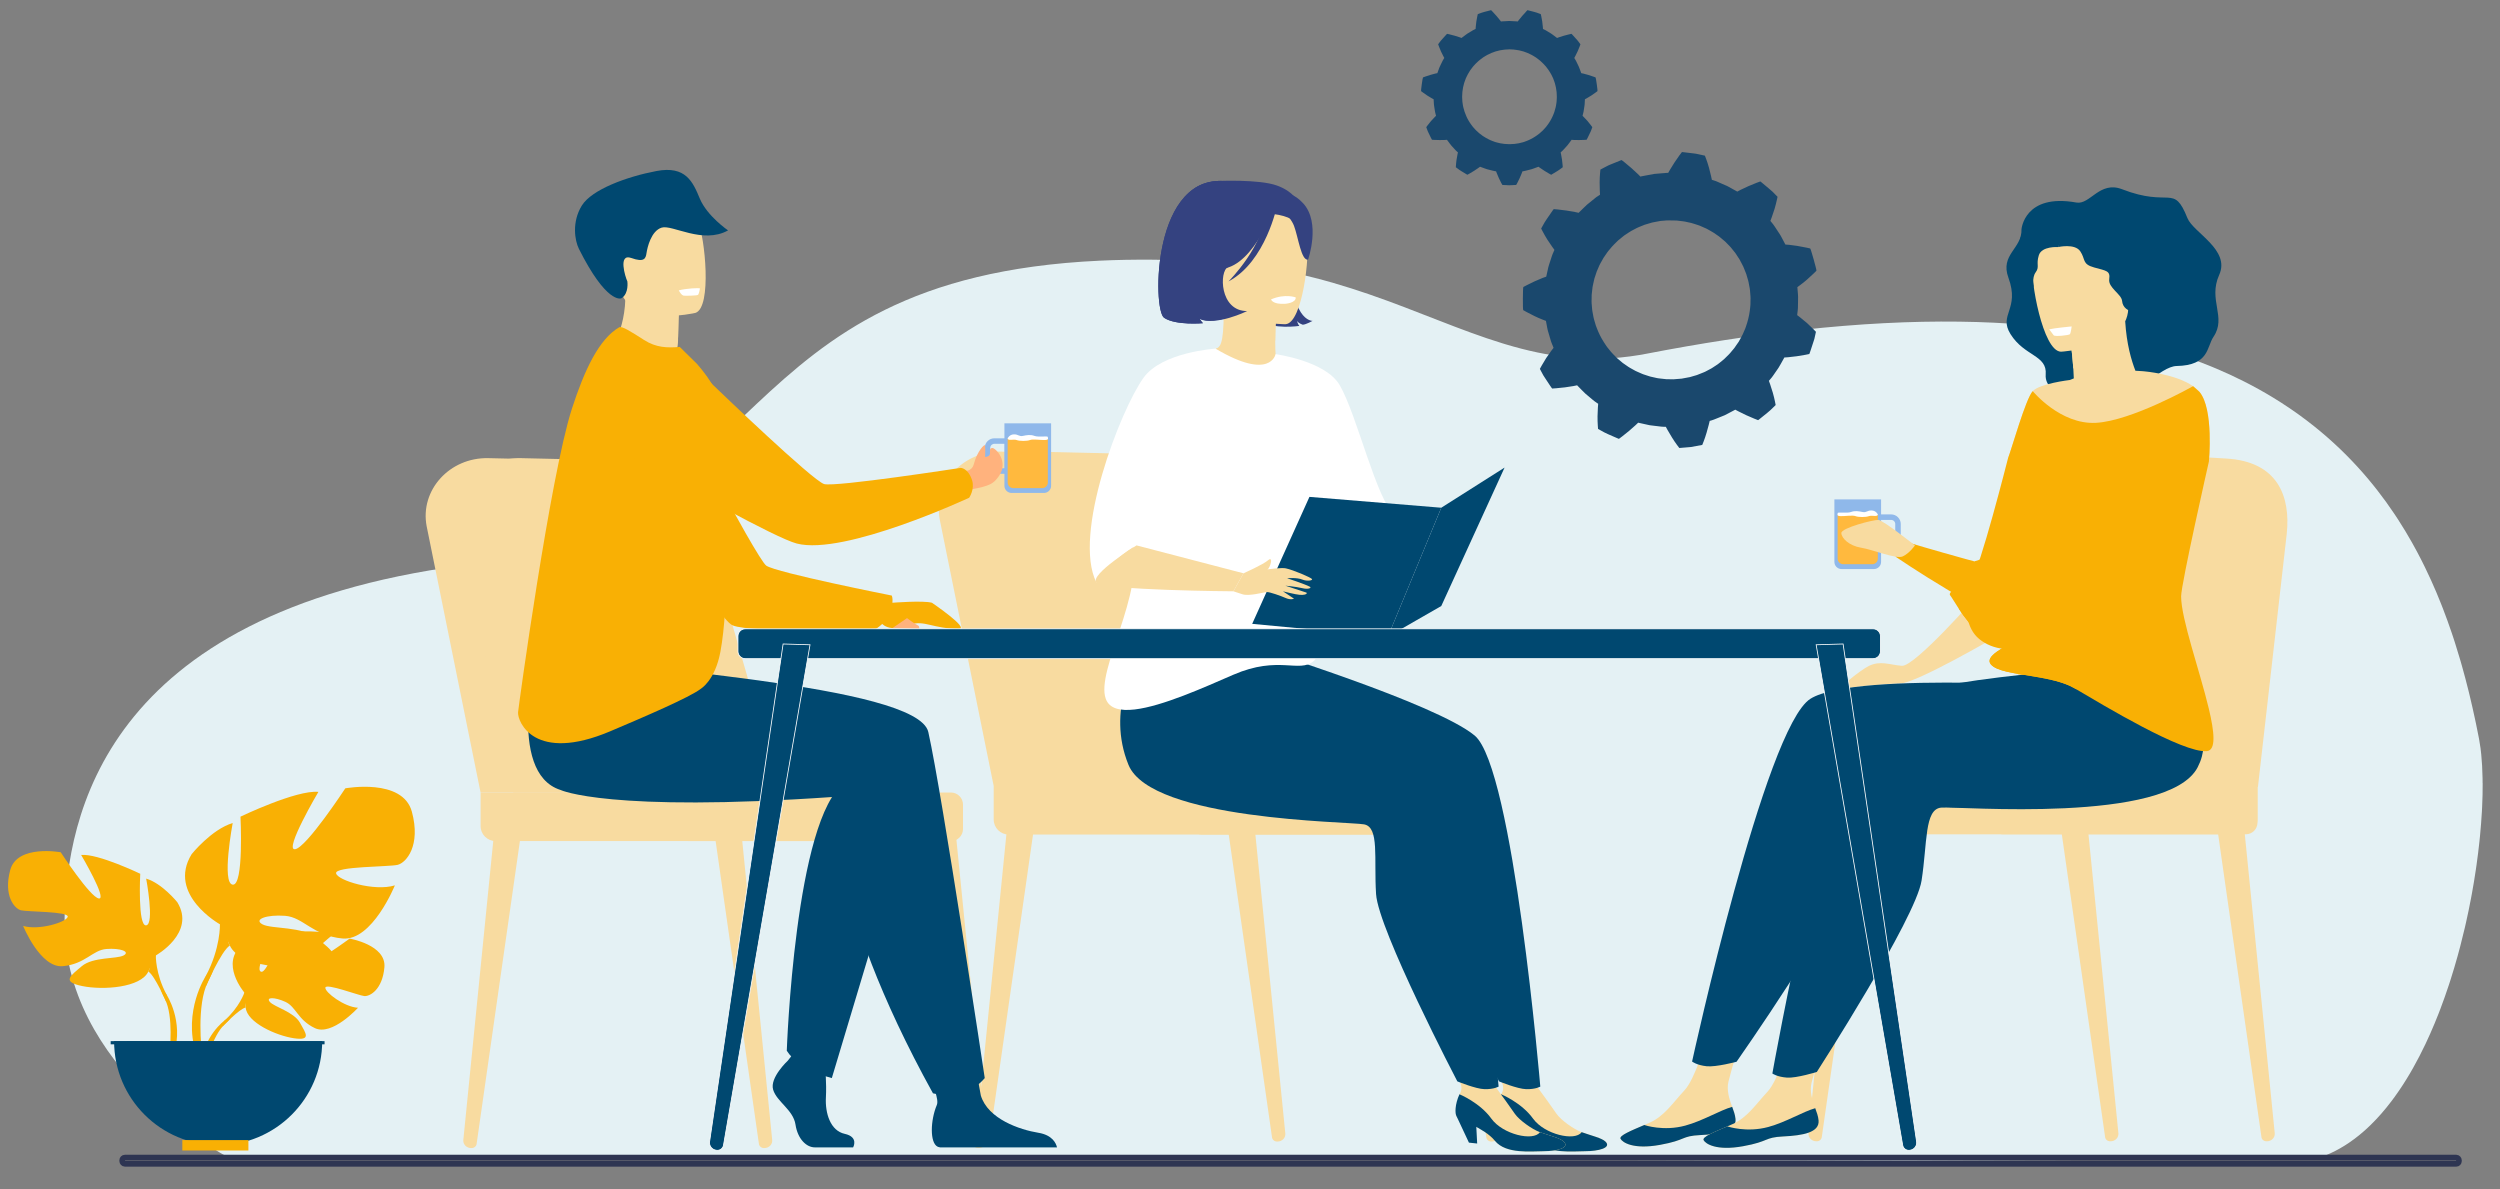 <?xml version="1.0" encoding="UTF-8"?>
<svg id="_ëîé_1" data-name="‘ëîé_1" xmlns="http://www.w3.org/2000/svg" viewBox="0 0 3078.45 1464.51">
  <rect x="0" y="0" width="3078.45" height="1464.51" fill="#808080" stroke="none"/>
  <defs>
    <style>
      .cls-1 {
        fill: #163560;
      }

      .cls-1, .cls-2, .cls-3, .cls-4, .cls-5, .cls-6, .cls-7, .cls-8, .cls-9, .cls-10, .cls-11, .cls-12 {
        stroke-width: 0px;
      }

      .cls-2 {
        fill: #8fb8ea;
      }

      .cls-3 {
        fill: #fff;
      }

      .cls-4 {
        fill: #f8dba0;
      }

      .cls-5, .cls-13 {
        fill: #004870;
      }

      .cls-6 {
        fill: #1a486d;
      }

      .cls-7 {
        fill: #ffb27d;
      }

      .cls-8 {
        fill: #599dad;
      }

      .cls-9 {
        fill: #f9b004;
      }

      .cls-10 {
        fill: #ffb93e;
      }

      .cls-11 {
        fill: #e4f1f4;
      }

      .cls-13 {
        stroke: #fff;
      }

      .cls-13, .cls-14 {
        stroke-miterlimit: 10;
      }

      .cls-14 {
        fill: none;
        stroke: #2e3552;
        stroke-width: 7px;
      }

      .cls-12 {
        fill: #344280;
      }
    </style>
  </defs>
  <g>
    <path class="cls-11" d="m3057.1,964.38c.05,9.28-.17,19.09-.66,29.34-.09,1.91-.19,3.85-.3,5.8-.54,9.45-1.3,19.26-2.27,29.34-.21,2.24-.45,4.5-.68,6.78-1.01,9.57-2.22,19.36-3.63,29.33-.28,2.01-.56,4.03-.87,6.04-1.42,9.64-3.04,19.45-4.85,29.34-.36,2.03-.74,4.08-1.14,6.12-1.84,9.72-3.86,19.51-6.07,29.34-.46,2.06-.93,4.12-1.41,6.18-1.8,7.74-3.71,15.5-5.73,23.24-1.07,4.08-2.17,8.15-3.29,12.22-2.73,9.84-5.65,19.64-8.76,29.34-.64,2.03-1.3,4.05-1.97,6.07-3.26,9.9-6.71,19.69-10.38,29.33-.78,2.05-1.56,4.09-2.36,6.13-3.22,8.22-6.6,16.33-10.11,24.27-1.92,4.36-3.9,8.66-5.91,12.91-4.8,10.1-9.86,19.91-15.17,29.34-1.16,2.06-2.33,4.1-3.5,6.12-6.02,10.29-12.38,20.11-19.06,29.34-1.4,1.96-2.84,3.9-4.29,5.8-8.1,10.7-16.68,20.53-25.73,29.33-2.91,2.84-5.86,5.57-8.88,8.17-14.53,12.63-30.2,22.62-47.05,29.33-3.95,1.58-7.97,2.97-12.05,4.18l-131.06.57-370.49,1.6-639.64-1.51-355.68-.84-1074.37-2.53s-205.14-107.79-200.16-295.6c3.18-120,45.58-373.33,489.91-432.55,382.96-51.04,320.46-353.51,784.61-375.28,40.95-1.93,86-1.67,135.82,1.15,76.5,4.32,139.58,20.81,195.96,40.24,59.64,20.53,111.81,44.35,164.48,60.47l3.61,1.09c51.67,15.48,103.98,23.32,164.48,13.24,2.94-.48,5.92-1.02,8.9-1.59,66.98-12.95,129.56-22.52,188-29.02,1.21-.13,2.41-.27,3.62-.39,140.46-15.35,257.04-12.82,354,3.51,1.21.2,2.41.4,3.61.62,41.87,7.23,80.06,17.05,114.91,29.13,9.73,3.37,19.2,6.92,28.4,10.63.28.12.56.22.84.34,1.54.63,3.07,1.25,4.6,1.89,1.46.61,2.93,1.22,4.39,1.84.14.05.27.12.4.17,11.36,4.83,22.31,9.92,32.89,15.26,12.56,6.33,24.58,13.01,36.08,20.02,3.27,2,6.51,4.02,9.7,6.07,14.47,9.26,28.1,19.07,40.95,29.34,2.53,2.02,5.03,4.06,7.49,6.12,11.29,9.41,21.97,19.21,32.06,29.34,2.58,2.59,5.12,5.2,7.62,7.84,9.04,9.51,17.59,19.29,25.67,29.34,1.64,2.03,3.25,4.07,4.85,6.12,7.46,9.56,14.51,19.35,21.19,29.34,1.46,2.17,2.89,4.34,4.3,6.53,6.08,9.38,11.83,18.92,17.28,28.61,2.03,3.61,4.03,7.23,5.97,10.89,3.39,6.32,6.64,12.7,9.78,19.14,2.63,5.39,5.17,10.79,7.64,16.24,4.39,9.68,8.53,19.46,12.44,29.34.81,2.03,1.6,4.08,2.39,6.12,3.75,9.71,7.27,19.49,10.6,29.34.69,2.05,1.38,4.12,2.06,6.18.58,1.78,1.17,3.57,1.74,5.35,2.3,7.18,4.5,14.38,6.62,21.62.23.79.47,1.57.69,2.37.58,2.04,1.17,4.08,1.74,6.12,2.74,9.74,5.32,19.52,7.75,29.33.5,2.02.99,4.05,1.48,6.07,2.36,9.76,4.58,19.55,6.65,29.34.45,2.04.87,4.08,1.3,6.12,1.25,6.01,2.45,12.02,3.61,18.04.68,3.54,1.29,7.31,1.81,11.3.34,2.53.64,5.15.9,7.85.89,8.92,1.43,18.75,1.61,29.33.04,2.02.06,4.06.06,6.12Z"/>
    <g>
      <g>
        <path class="cls-4" d="m1572.61,1405.68h.69c5.61-.11,9.94-4.7,9.41-9.97l-37.4-373.52-32.64,2.91,53.7,375.53c.42,2.94,3.1,5.11,6.24,5.05Z"/>
        <path class="cls-4" d="m1212.48,1405.68h-.69c-5.61-.11-9.94-4.7-9.41-9.97l37.4-373.52,32.64,2.91-53.7,375.53c-.42,2.94-3.1,5.11-6.24,5.05Z"/>
        <path class="cls-4" d="m1836.47,1405.68h.69c5.61-.11,9.94-4.7,9.41-9.97l-37.4-373.52-32.64,2.91,53.7,375.53c.42,2.94,3.1,5.11,6.24,5.05Z"/>
        <path class="cls-4" d="m1223.61,967.86l-66.39-327.85c-8.52-44.39,28.26-84.98,76.02-83.89l128.04,2.92c44.17,1.01,82.57,30.57,94.85,73.01l97.13,335.8h-329.64Z"/>
        <path class="cls-4" d="m1263.78,967.86l-66.39-327.85c-8.52-44.39,28.26-84.98,76.02-83.89l128.04,2.92c44.17,1.01,82.57,30.57,94.85,73.01l97.13,335.8h-329.64Z"/>
        <path class="cls-4" d="m1242.12,967.86h506.56c10.21,0,18.5,8.29,18.5,18.5v41.29h-525.06c-10.21,0-18.51-8.29-18.51-18.51v-22.78c0-10.21,8.29-18.51,18.51-18.51Z" transform="translate(2990.8 1995.51) rotate(180)"/>
        <rect class="cls-4" x="1464.93" y="967.86" width="352.73" height="59.79" rx="14.91" ry="14.91" transform="translate(3282.59 1995.51) rotate(180)"/>
      </g>
      <g>
        <path class="cls-12" d="m1516.93,323.4s-34.58,28.74,3.52,65.25c0,0-32.69,11.41-43.3,3.66,0,0,2.22,3.94,4.17,5.66,0,0-33.47,3.04-47.89-6.67-14.42-9.7-14.89-181.78,79.24-167.68,0,0,78.57-10.27,76.21,81.42-2.36,91.69,27.43,90.07,27.43,90.07,0,0-8.06,4.53-12.06,4.75,0,0-5.97-1.91-7.3-5.08,0,0,1.43,5.01,3.02,6.55,0,0-31.99,4.8-48.71-6.46-16.72-11.26-37.88-52.4-34.32-71.49Z"/>
        <path class="cls-12" d="m1511.88,370.27s-26.86-25.59-37.99-50.44c-7.94-17.74-46.28-89.56,25.35-96.96,0,0,51.14-2.41,73.21,5.61,17.55,6.38,44.7,22.85,35.51,88.96l-1.21,21.86-94.87,30.96Z"/>
        <g>
          <path class="cls-4" d="m1952.37,1417.56c-15.18-.02-46.47,3.94-60.22-12.8-13.76-16.74-43.48-24.96-47.26-30.31-2.05-2.89.67-15.71,3.61-26.96h0c7.41-10.19-4.53-24.09-4.53-24.09l39.78,2.68s18.96,25.15,32.92,45.4c5.3,7.68,21.28,19.21,30.91,22.64,12.44,4.45,24.81,7.19,29.35,11.62,8.07,7.86-9.37,11.83-24.55,11.81Z"/>
          <path class="cls-5" d="m1952.37,1417.56c-15.18-.02-46.47,3.94-60.22-12.8-13.76-16.74-43.48-24.96-47.26-30.31-2.05-2.89-2.15-14.53,3.61-26.96v-.02s25.06,10.25,39.21,29.91c14.15,19.66,51.82,28.21,59.76,16.87.03-.04.07-.09.1-.13,12.44,4.45,24.81,7.19,29.35,11.62,8.07,7.86-9.37,11.83-24.55,11.81Z"/>
          <polygon class="cls-5" points="1844.89 1374.45 1860.15 1407.01 1870.3 1408.11 1868.79 1379.12 1844.89 1374.45"/>
        </g>
        <path class="cls-5" d="m1546.92,797.61s221.33,68.54,268.96,108.13c47.63,39.59,80.81,432.26,80.81,432.26,0,0-5.68,3.45-17.32,3.18-10.83-.25-33.52-9.61-33.52-9.61,0,0-97.27-186.51-100.06-230.65-2.78-44.13,4.31-82.26-14.75-85.81-19.06-3.55-262.33-4.84-290.15-73.36-27.83-68.52,10.38-127.72,10.38-127.72l95.65-16.43Z"/>
        <g>
          <path class="cls-4" d="m1901.03,1417.56c-15.18-.02-46.47,3.94-60.22-12.8-13.76-16.74-43.48-24.96-47.26-30.31-2.05-2.89.68-15.71,3.61-26.96h0c7.41-10.19-4.53-24.09-4.53-24.09l39.78,2.68s18.96,25.15,32.92,45.4c5.3,7.68,21.28,19.21,30.91,22.64,12.44,4.45,24.81,7.19,29.35,11.62,8.07,7.86-9.37,11.83-24.55,11.81Z"/>
          <path class="cls-5" d="m1901.03,1417.56c-15.18-.02-46.47,3.94-60.22-12.8-13.76-16.74-43.48-24.96-47.26-30.31-2.05-2.89-2.15-14.53,3.61-26.96v-.02s25.06,10.25,39.21,29.91c14.15,19.66,51.82,28.21,59.76,16.87.03-.04.07-.09.1-.13,12.44,4.45,24.81,7.19,29.35,11.62,8.07,7.86-9.37,11.83-24.55,11.81Z"/>
          <polygon class="cls-5" points="1793.55 1374.45 1808.81 1407.01 1818.96 1408.11 1817.45 1379.12 1793.55 1374.45"/>
        </g>
        <path class="cls-5" d="m1488.99,818.34s227.93,47.82,275.56,87.4c47.63,39.59,80.81,432.26,80.81,432.26,0,0-5.68,3.45-17.32,3.18-10.83-.25-33.52-9.61-33.52-9.61,0,0-97.27-186.51-100.06-230.65-2.78-44.13,4.31-82.26-14.75-85.81-19.06-3.55-262.33-4.84-290.15-73.36-27.83-68.52,10.38-127.72,10.38-127.72l89.06,4.3Z"/>
        <path class="cls-4" d="m1574.64,450.63c.27.12-26.54,14.05-46.71,8.53-18.97-5.17-31.37-29.77-31.1-29.83,8.03-1.6,10.35-12.64,10.18-60.08l3.63.72,61.07,12.09s-1.39,19.22-1.43,37.32c-.04,15.2.88,29.62,4.36,31.24Z"/>
        <path class="cls-4" d="m1571.7,382.06s-1.39,19.22-1.43,37.32c-34.17-.96-52.24-32.14-59.64-49.42l61.07,12.09Z"/>
        <path class="cls-4" d="m1583.12,399.21s-80.85,1.33-80.91-49.03c-.06-50.36-10.53-84.11,41.09-87.09,51.62-2.98,61.67,16.23,65.78,33.03,4.11,16.81-4.93,101.45-25.96,103.09Z"/>
        <path class="cls-3" d="m1394.59,668.15c-7.97-33.44,19.15-98.33,47.47-152.05,25.69-48.69,52.36-88.19,54.76-86.77,67.77,40.22,73.89,6.78,73.89,6.78h0s61.56,8.18,78.99,38.18c21.62,37.23,44.98,141.25,68.18,160.94-3.56,10.9-2.04,16.71,1.74,30.22.81,2.9,1.7,5.65,2.69,8.26,3.5,9.51,7.87,17.22,11.65,23.92-11.79,7.16-34.57,20.79-51.35,10.99-25.58-14.97-45.54-60.55-56.77-78.7-.04-.07-.08-.14-.13-.2-24.41,138.2,8.78,169.67-8.02,184.24-17.75,15.39-43.1-7.33-98.87,16.85-36.58,15.87-87.35,38.81-121.53,42.81-17.92,2.1-31.3-1.01-35.66-13.12-12.68-35.18,48.17-128.6,32.96-192.35Z"/>
        <path class="cls-3" d="m1565.14,368.67s1.51,6.4,17.42,5.41c0,0,13.36-.83,12.96-7.86,0,0-12.96-5.01-30.38,2.44Z"/>
        <path class="cls-3" d="m1350.08,717.26c18.12-25.45,37-38.9,49.42-45.67-2.86-7.36,76.22-104.31,76.22-119.34s21.1-122.93,21.1-122.93c0,0-65.89,4.07-88.71,35.88-28.53,39.79-87.79,192.93-58.03,252.05Z"/>
        <path class="cls-4" d="m1399.5,671.59l131.68,34.36-12.36,22.18s-160.24-1.12-168.74-10.87c-8.49-9.76,49.42-45.67,49.42-45.67Z"/>
        <path class="cls-1" d="m1625.84,629.92c11.24,18.15,31.19,63.72,56.77,78.7,16.78,9.8,39.55-3.83,51.35-10.99-3.78-6.7-8.15-14.41-11.65-23.92-9.41,2.15-20.9,4.91-28.3,7.14-14.41,4.36-68.17-50.92-68.17-50.92Z"/>
        <g>
          <polygon class="cls-5" points="1612.41 611.85 1541.92 768.2 1709.01 783.98 1774.75 625.21 1612.41 611.85"/>
          <path class="cls-5" d="m1774.75,625.21l77.96-49.45-77.96,170.48-65.74,37.75c3.51-8.47,65.74-158.77,65.74-158.77Z"/>
        </g>
        <path class="cls-4" d="m1531.18,705.95s24.35-10.73,30.51-16.21c3.98-3.54,3.67,1.51,3.3,2.9-.75,2.78-1.76,8.36-8.86,13.03-10.21,6.72-24.96.28-24.96.28Z"/>
        <path class="cls-12" d="m1574.09,243.86s-24.32,72.85-61.13,85.31c-36.81,12.47-49.08-2.1-49.08-2.1,0,0,27.07-25.03,30.05-65.4,0,0,59.38-47.49,80.16-17.81Z"/>
        <path class="cls-12" d="m1569.12,250.63s19.09,13.59,24.32,27.53c5.23,13.95,8.83,43.04,17.29,41.58,0,0,16.02-45.43-6.08-69.43-23.44-25.45-35.53.32-35.53.32Z"/>
        <path class="cls-12" d="m1572.64,252.65s-13.71,69.4-59.93,93.91c0,0,45.12-44.64,46.68-90.05,1.56-45.4,13.25-3.86,13.25-3.86Z"/>
        <path class="cls-12" d="m1433.43,391.3c14.41,9.71,47.89,6.68,47.89,6.68-1.95-1.72-4.16-5.67-4.16-5.67,19.75,9.8,58.58-9.26,58.58-9.26-34.36.12-34.37-49.5-23.69-54.01-1.51-37.09,1.4-84.33,2.95-105.61-1.5.09-2.34.2-2.34.2-94.12-14.1-93.64,157.98-79.23,167.67Z"/>
        <path class="cls-4" d="m1531.18,705.95s42.75-8.16,52.19-6.09c9.44,2.07,30.54,11.13,32.12,13.08,1.57,1.95-6.13,3.05-11.67.79-7.1-2.9-18.88-1.69-18.88-1.69,0,0,22.72,7.45,28.28,10.62.55.32.58,1.12.04,1.46-1.51.96-5.16,1.28-10.23.03-7.27-1.79-20.25-2.95-20.25-2.95l25.83,8.48c.32.11.54.42.49.76-.17,1.25-2.42,2.38-8.63,2.02-4.78-.28-20.65-4.33-20.65-4.33l13.57,9.06s-3.74,2.13-10.81-1.05c-4.86-2.18-19.46-7.49-23-7.12-3.54.37-21.63,5.35-29.5,2.79-7.86-2.56-11.27-3.69-11.27-3.69l12.36-22.18Z"/>
      </g>
      <g>
        <path class="cls-4" d="m940.77,1413.71h.69c5.61-.11,9.94-4.7,9.41-9.97l-37.4-373.52-32.64,2.91,53.7,375.53c.42,2.94,3.1,5.11,6.24,5.05Z"/>
        <path class="cls-4" d="m580.63,1413.71h-.69c-5.61-.11-9.94-4.7-9.41-9.97l37.4-373.52,32.64,2.91-53.7,375.53c-.42,2.94-3.1,5.11-6.24,5.05Z"/>
        <path class="cls-4" d="m1204.62,1413.71h.69c5.61-.11,9.94-4.7,9.41-9.97l-37.4-373.52-32.64,2.91,53.7,375.53c.42,2.94,3.1,5.11,6.24,5.05Z"/>
        <path class="cls-4" d="m591.77,975.89l-66.39-327.85c-8.52-44.39,28.26-84.98,76.02-83.89l128.03,2.92c44.17,1.01,82.57,30.57,94.85,73.01l97.13,335.8h-329.64Z"/>
        <path class="cls-4" d="m631.93,975.89l-66.39-327.85c-8.52-44.39,28.26-84.98,76.02-83.89l128.03,2.92c44.17,1.01,82.57,30.57,94.85,73.01l97.13,335.8h-329.64Z"/>
        <path class="cls-4" d="m610.27,975.89h506.56c10.21,0,18.5,8.29,18.5,18.5v41.29h-525.06c-10.21,0-18.51-8.29-18.51-18.51v-22.79c0-10.21,8.29-18.5,18.5-18.5Z" transform="translate(1727.11 2011.57) rotate(180)"/>
        <path class="cls-4" d="m847.99,975.89h322.92c8.23,0,14.91,6.68,14.91,14.91v29.98c0,8.23-6.68,14.91-14.91,14.91h-322.92c-8.23,0-14.91-6.68-14.91-14.91v-29.98c0-8.23,6.68-14.91,14.91-14.91Z" transform="translate(2018.9 2011.57) rotate(180)"/>
      </g>
      <g>
        <path class="cls-4" d="m2790.96,1405.36h.69c5.61-.12,9.94-4.7,9.41-9.97l-37.4-373.52-32.64,2.91,53.7,375.53c.42,2.94,3.1,5.1,6.24,5.05Z"/>
        <path class="cls-4" d="m2598.45,1405.36h.69c5.61-.12,9.94-4.7,9.41-9.97l-37.4-373.52-32.64,2.91,53.7,375.53c.42,2.94,3.1,5.1,6.24,5.05Z"/>
        <path class="cls-4" d="m2237.05,1405.36h-.69c-5.61-.12-9.94-4.7-9.41-9.97l37.4-373.52,32.64,2.91-53.7,375.53c-.42,2.94-3.1,5.1-6.24,5.05Z"/>
        <path class="cls-4" d="m2780.39,968.96l35.5-311.97c4.65-44.96-10.39-88.98-75.27-92.38l-114.13-6.95c-67.65-2.79-98.19,53.51-106.75,96.85l-67.76,342.93,328.41-28.48Z"/>
        <path class="cls-4" d="m2254.76,967.54h525.06v41.29c0,10.21-8.29,18.51-18.51,18.51h-506.56c-10.21,0-18.5-8.29-18.5-18.5v-22.79c0-10.21,8.29-18.5,18.5-18.5Z"/>
        <path class="cls-4" d="m2466.35,967.54h313.47v45.42c0,7.93-6.44,14.37-14.37,14.37h-299.1c-7.93,0-14.37-6.44-14.37-14.37v-31.05c0-7.93,6.44-14.37,14.37-14.37Z"/>
      </g>
      <g>
        <g>
          <path class="cls-2" d="m2267.64,614.97h39.87c4.86,0,8.81,3.95,8.81,8.81v76.95h-57.49v-76.95c0-4.86,3.95-8.81,8.81-8.81Z" transform="translate(4575.16 1315.7) rotate(180)"/>
          <path class="cls-2" d="m2309.11,633.43h19.61c6.53,0,11.84,5.31,11.84,11.84v20.01c0,6.53-5.31,11.84-11.84,11.84h-19.61v-43.68Zm6.78,6.78v30.11h12.83c2.79,0,5.05-2.27,5.05-5.05v-20.01c0-2.79-2.27-5.05-5.05-5.05h-12.83Z"/>
          <path class="cls-10" d="m2269.74,633.43h35.67c3.82,0,6.91,3.1,6.91,6.91v54.43h-49.5v-54.43c0-3.82,3.1-6.92,6.92-6.92Z" transform="translate(4575.16 1328.2) rotate(180)"/>
          <path class="cls-3" d="m2312.33,633.43s-2.08-4.67-7.64-4.85c-5.55-.18-6.27,2.91-11.1,1.9-4.84-1-9.31-1.86-14.33,0-5.01,1.86-16.25-.3-16.34,1.32-.09,1.62-1.75,3.58,3.63,3.76,5.37.18,14.68-1.43,18.27,0,3.58,1.43,12.71,1.46,16.47.01,3.76-1.45,10.98,1.44,11.04-2.15Z"/>
        </g>
        <path class="cls-4" d="m2435.35,732.64s-77.64,88.67-93.52,87.23c-16.24-1.48-26.14-6.59-40.27,0-10.15,4.74-42.24,30.55-33.63,28.84,8.62-1.71,24.21-3.71,28.32-4.1,5.67-.54,14.77-.67,20.94-1.74,3.91-.68,18.01-1.08,22.71-1.23,20.43-.67,117.08-57.13,117.08-57.13l-21.63-51.87Z"/>
        <path class="cls-5" d="m2489.22,282.37s3.51-44.54,67.57-32.97c16.94,3.06,28.58-27.14,56.3-16.38,59.69,23.17,63.21-7.42,80.46,35.52,7.22,17.97,53.15,38.9,39.12,69.95-14.03,31.06,9.44,51.95-7.04,76.29-8.53,12.59-5.07,35.11-45.32,35.91-20.05.4-51.27,37.55-73.77,44.29-22.5,6.75-90.05-2.99-87.51-33.85,1.99-24.08-26.1-22.08-43.35-49.76-15.08-24.2,11.83-30.29-2.56-69.42-10.55-28.67,16.93-35.66,16.1-59.58Z"/>
        <g>
          <path class="cls-4" d="m2137.07,1377.98c1.37,14.89-19.37,18.52-43.39,19.72-24.02,1.2-16.76,6.12-49.68,12.08-32.92,5.96-46.11-3.04-48.49-7.49-2.12-3.94,13.18-10.12,29.49-17.09,2.05-.87,4.11-1.77,6.16-2.67,18.36-8.07,28.66-24.53,42.97-39.8,13.56-14.46,26.43-60.75,26.43-60.75l44.74-9.55s-12.56,41.66-16.92,59.45c-2.57,10.46,1.22,22.16,4.58,31.06,1.81,4.84,3.64,9.8,4.12,15.05Z"/>
          <path class="cls-5" d="m2093.69,1397.7c-24.02,1.2-16.76,6.12-49.68,12.08-32.92,5.96-46.11-3.04-48.49-7.49-2.12-3.94,13.18-10.12,29.49-17.09l.25.28s23.15,7.86,49.86.59c21.78-5.91,42.83-18.92,57.83-23.13,1.81,4.84,3.64,9.8,4.12,15.05,1.37,14.89-19.37,18.52-43.39,19.72Z"/>
        </g>
        <path class="cls-5" d="m2582.53,847.52s-297.26-22.37-353.22,12.95c-55.96,35.32-145.71,446.7-145.71,446.7,0,0,5.54,4.44,17.91,5.78,11.5,1.25,36.85-5.52,36.85-5.52,0,0,128.99-184.07,138.07-230.44,9.09-46.37,6.87-87.75,27.56-88.86,20.69-1.11,278.59,31.35,317.59-37.37,39.01-68.72,6.76-136.75,6.76-136.75l-45.81,33.51Z"/>
        <g>
          <path class="cls-4" d="m2239.35,1379.65c1.37,14.9-19.37,18.52-43.39,19.72-24.02,1.2-16.76,6.12-49.68,12.08-32.92,5.96-46.11-3.04-48.49-7.49-2.12-3.95,13.18-10.12,29.49-17.09,2.05-.87,4.11-1.77,6.16-2.67,18.36-8.07,28.66-24.54,42.97-39.8,13.56-14.46,26.43-60.75,26.43-60.75l44.73-9.55s-12.56,41.66-16.92,59.45c-2.56,10.46,1.22,22.16,4.58,31.06,1.81,4.84,3.64,9.8,4.12,15.05Z"/>
          <path class="cls-5" d="m2195.97,1399.37c-24.02,1.2-16.76,6.12-49.68,12.08-32.92,5.96-46.11-3.04-48.49-7.49-2.12-3.95,13.18-10.12,29.49-17.09l.25.28s23.15,7.86,49.86.6c21.78-5.91,42.83-18.93,57.83-23.13,1.81,4.84,3.64,9.8,4.12,15.05,1.37,14.9-19.37,18.52-43.39,19.72Z"/>
        </g>
        <path class="cls-5" d="m2629.29,819.87s-264.06,12.5-318.61,49.97c-54.55,37.47-128.22,452.04-128.22,452.04,0,0,5.71,4.22,18.12,5.08,11.54.79,36.6-6.95,36.6-6.95,0,0,121.72-188.95,129-235.64,7.27-46.69,3.45-87.95,24.08-89.86s279.59,20.48,315.9-49.71c36.3-70.19-76.88-124.93-76.88-124.93Z"/>
        <path class="cls-4" d="m2708.33,482.48c-.1-.14-.22-.26-.34-.41-2.1-2.36-4.6-4.52-7.37-6.45l-.1-.07h-.02c-21.57-15.07-60.11-18.3-60.11-18.3v.02h0s0-.01,0-.02c0,0-4.21-.4-10.88-.7-5.06-13.1-10.81-32.51-12.59-60.81l-3.82,1.02-64.25,17.23s2.85,20.39,4.18,39.69c.29,4.23.51,8.4.61,12.3-1.86.68-3.58,1.35-5.1,1.98,0,0,0,0,0,0h0s-36.74,4.33-45.43,13.67c-8.69,9.37-26.07,71.57-30.45,82.6l247.36,4.04s6.21-64.64-11.67-85.8Z"/>
        <path class="cls-9" d="m2717.46,924.91c-29.28,2.79-127.99-56.81-160.88-76.2-.58-.33-1.13-.66-1.66-.97-13.7-8.05-32.97-11.85-51.28-14.89-23.34-3.82-45.13-6.39-52.1-14.73-8.3-9.94,16.11-20.94,35.73-32.36,9.88-5.77,18.57-11.65,21.28-17.51,2.08-4.62,1.93-14.73.53-27.67v-.02c-.23-2.41-.54-4.93-.9-7.54-1.6,3.31-3.59,6.74-5.88,10.17-5.77,8.63-13.37,17.34-20.96,24.53-9.31,8.83-18.59,15.39-24.35,16.8-3.88.93-7.77.45-11.63-1.05-10.27-4.01-20.19-15.31-28.06-26.21-1.85-2.57-3.6-5.14-5.2-7.58-5.38-8.15-9.2-14.91-10.64-16.5-4.38-4.85,17.63-14.46,26.67-21.67,9-7.23,44.5-147.26,44.5-147.26,4.38-11.03,21.76-73.24,30.45-82.61,0,0,33.9,41.4,77.86,39.03,43.65-2.34,118.4-44.44,119.55-45.1h.02l.1.06,7.72,6.88c17.89,21.16,11.67,85.79,11.67,85.79,0,0-34.21,150.79-34.21,166,0,27.9,23.07,92.04,34.08,138.24,6.99,29.27,9.16,51.3-2.4,52.39Z"/>
        <path class="cls-4" d="m2548.84,413.99s2.85,20.39,4.18,39.69c36.36-3.45,53.41-37.98,60.07-56.93l-64.25,17.23Z"/>
        <path class="cls-4" d="m2537.89,433.08s86.3-4.33,82.78-58.02c-3.52-53.7,5.25-90.42-50-89.93-55.25.49-64.6,21.68-67.78,39.89-3.18,18.21,12.47,107.81,35.01,108.06Z"/>
        <path class="cls-5" d="m2534.26,304.24s20.62-4.81,27.36,5.22c6.74,10.03,1.93,15.65,16.97,19.86,15.05,4.21,20.16,3.91,18.66,14.45-1.5,10.53,15.12,18.36,15.84,26.78.71,8.42,7.64,12.64,14.25,13.24,6.62.6,3.61-108.63-21.97-113.45-25.58-4.81-50.25.9-57.78,6.92-7.52,6.02-13.34,26.98-13.34,26.98Z"/>
        <path class="cls-5" d="m2534.26,304.24s-20.06-1.4-23.67,10.03c-3.61,11.43,1.2,14.14-3.91,21.06-5.12,6.92-2.16,19.2-2.16,19.2,0,0-39.67-73.06,2.16-77.88,41.83-4.81,40.73,3.71,27.59,27.59Z"/>
        <path class="cls-9" d="m2509.08,728.37v-.04c-.27-3.99-.64-8.2-1.03-12.53-5.73,17.22-15.98,36.16-26.71,51.9-9.31,8.83-18.59,15.39-24.35,16.8-3.88.93-7.77.45-11.63-1.05-10.27-4.01-20.19-15.31-28.06-26.21-1.85-2.57-3.6-5.14-5.2-7.58,27.41-22,79.38-72.32,84.77-141.2,7.38-94.07,12.24,119.86,12.24,119.86l-.02.04Z"/>
        <path class="cls-8" d="m2445.35,783.46c9.57-14.59,29.03-28.97,56.95-40.27-12.86,19.25-34.86,38.79-45.32,41.32-3.88.93-7.77.45-11.63-1.05Z"/>
        <path class="cls-9" d="m2673.49,602.43s-21.55,216.54-116.9,246.28c-.58-.33-1.13-.66-1.66-.97-13.7-8.05-32.97-11.85-51.28-14.89-23.34-3.82-45.13-6.39-52.1-14.73-8.3-9.94,16.11-20.94,35.73-32.36,9.88-5.77,18.57-11.65,21.28-17.51,2.08-4.62,1.93-14.73.53-27.67v-.02c92.53-34.22,164.41-138.12,164.41-138.12Z"/>
        <g>
          <path class="cls-9" d="m2642.45,519.12s45.32-25.83,55.31,19.18c9.99,45.02-151.56,245.55-196.51,236.78-49.93-9.74-167.22-89.64-167.22-89.64l12.58-18.29s146.37,43.76,155.6,39.53c9.23-4.23,124.55-191.14,140.25-187.56Z"/>
          <path class="cls-4" d="m2358.06,671.64s-38.97-30.94-44.95-31.39c-5.98-.45-45.97,9.82-45.72,16.17.25,6.35,9.61,15.66,24.37,18.02,14.76,2.36,43.11,14.45,51.28,10.7,8.17-3.74,15.02-13.5,15.02-13.5Z"/>
        </g>
        <path class="cls-9" d="m2431.91,691.05s-27.04,69.47,5.36,95.89c32.39,26.41,102.69,17.52,179.68-89.85,77-107.38,108.33-165.84,68.36-182.91-39.97-17.07-73,9.71-93.5,51.47-21.31,43.41-60.59,103.53-84.16,105.81-23.57,2.29-75.74,19.59-75.74,19.59Z"/>
        <path class="cls-3" d="m2523.33,405.54s4.18,5.58,5.58,7.37c1.39,1.79,18.74,0,19.93-1.39,1.19-1.4,2.18-9.56,2.18-9.56,0,0-21.71,2.03-27.69,3.59Z"/>
      </g>
      <g>
        <g>
          <path class="cls-2" d="m1236.82,521.26h57.49v76.94c0,4.86-3.95,8.81-8.81,8.81h-39.87c-4.86,0-8.81-3.95-8.81-8.81v-76.95h0Z"/>
          <path class="cls-2" d="m1244.04,583.39h-19.61c-6.53,0-11.83-5.31-11.83-11.84v-20c0-6.53,5.31-11.84,11.83-11.84h19.61v43.68Zm-19.61-36.89c-2.79,0-5.05,2.27-5.05,5.05v20c0,2.79,2.27,5.05,5.05,5.05h12.83v-30.11h-12.83Z"/>
          <path class="cls-10" d="m1240.81,539.71h49.5v54.43c0,3.82-3.1,6.91-6.91,6.91h-35.67c-3.82,0-6.91-3.1-6.91-6.91v-54.43h0Z"/>
          <path class="cls-3" d="m1240.81,539.71s2.09-4.67,7.64-4.84c5.55-.18,6.27,2.9,11.1,1.9,4.84-1.01,9.31-1.86,14.33,0,5.01,1.86,16.25-.3,16.34,1.32.09,1.62,1.74,3.58-3.63,3.76-5.37.18-14.69-1.43-18.27,0-3.58,1.43-12.72,1.46-16.48.01-3.76-1.45-10.98,1.44-11.04-2.15Z"/>
        </g>
        <path class="cls-5" d="m1112.87,1032.23l-88.58,295.31s-40.51-9.89-55.46-33.66c0,0,9.98-287.05,71.29-329.91,61.31-42.86,72.75,68.27,72.75,68.27Z"/>
        <path class="cls-5" d="m1301.57,1412.85h-144.04c-1.38-.27-2.42-.57-3.06-.89-9.62-4.81-8.86-32.31-.89-51.32,3.12-7.45-6.29-23.36-2.91-29.43,6.51-11.7,46.57-32.65,53.54-1.64.22.97,3.29,18.46,3.56,19.39v.02c8.79,29.02,48.1,42.2,70.8,45.88,17.35,2.82,21.85,12.93,23,17.98Z"/>
        <path class="cls-4" d="m748.72,434.67s33.79,40.08,76.81,23.32c0,0,9.26-22.39,9.39-38.89.02-2.03.04-4,.07-5.87.23-18.58.86-29.01.86-29.01,0,0-.01,0-.04,0-1.96-.82-65.77-27.02-65.72-24.84,1.09,50.26-21.36,75.3-21.36,75.3Z"/>
        <path class="cls-5" d="m1050.51,1412.85h-47.28c-9.91,0-20.93-9.93-23.68-28.09-2.76-18.18-23.13-28.09-27.54-42.97-4.41-14.87,18.18-35.82,18.18-35.82l3.78-4.85,3.93-5.06,37.45,8.81s.92,8.92,1.5,20.28c.4,8.2.62,17.69.15,26-1.1,19.84,5.56,41.19,23.17,45.05,17.63,3.86,10.34,16.65,10.34,16.65Z"/>
        <g>
          <path class="cls-9" d="m1074.89,735.62l24.15,6.59s37.58-2.99,48.53,0c0,0,47.16,32.08,32.94,32.09-31.48,0-42.3-10.98-59.23-5.19-18.98,6.49-31.39,6.51-39.19-5.93l-13.66-9.39,6.46-18.16Z"/>
          <path class="cls-9" d="m1095.38,755.35c6.16-15.45,2.69-22.01,2.69-22.01,0,0-142.21-28.14-154.49-36.81-12.28-8.67-130.39-234.45-130.39-234.45l-32.13,6.29c-48.98,9.6-65.59,71.26-28.05,104.16,63.29,55.48,129.45,188.96,149.04,197.47,23.46,10.19,176.61,4.28,176.61,4.28,0,0,11.9-6.8,16.73-18.94Z"/>
        </g>
        <path class="cls-5" d="m661.47,803.66s-39.07,147.68,28.8,169.11c0,0,58.45,27.92,336.77,8.51,0,0-11.88,123.3,121.79,365,0,0,39.24,10.51,63.76-18.74,0,0-52.16-348.57-69.48-426.09-13.15-58.85-384.08-78.17-481.64-97.79Z"/>
        <path class="cls-7" d="m1191.57,579.51c3.67-.9,6.48-3.79,7.41-7.45,4.35-17,13.71-25.82,14.02-23.57.65,4.82-.24,18.96.02,14.23,11.27-1.17,2.06-10.02,8.68-11.07,3.78-.6,21.25,16.57,8.1,34.9-6.32,8.81-10.43,11.82-34.07,16.08l-16.46,4.14-4.19-25.56s8.76.18,16.47-1.7Z"/>
        <path class="cls-4" d="m776.49,373.73c6.15,11.41,27.27,33.72,58.5,41.88.23-18.58.86-29.01.86-29.01,0,0-.01,0-.04,0-1.77-.47-61.14-16.22-59.31-12.86Z"/>
        <path class="cls-4" d="m856.14,385.34s-82.36,19.36-93.63-32.11c-11.27-51.48-29.49-83.64,22.62-98.18,52.11-14.54,66.66,2.86,74.6,19.13,7.94,16.27,17.54,104.81-3.59,111.17Z"/>
        <path class="cls-5" d="m765.33,367.25c-1.13.72-18.85,6.17-52.41-60.69-5.27-10.49-8.86-33.2,3.42-53.26,12.28-20.06,55.83-35.84,92.01-42.7,36.18-6.87,44.86,13.49,53.38,33.95,8.95,21.48,34.77,39.16,34.77,39.16-31.2,17.43-68.77-7.5-81.79-3.4-13.02,4.1-17.62,24.61-18.59,31.19-.98,6.58-2.48,12.04-18.85,6.17-16.37-5.88-7.4,23.2-4.78,28.76,0,0,2.23,14.81-7.16,20.82Z"/>
        <path class="cls-9" d="m897.36,630.75c-4.51,14.26.96,112.08-10.3,171.99-6.64,35.32-23.91,45.25-24.32,45.57-13.35,10.34-69.26,34.37-111.17,52.11-93.44,39.56-114.49-11.65-113.65-23.3.38-5.22,39.45-290.68,66.24-373.59,15.54-48.07,33.38-85.95,58.31-100.54,3.26-1.82,14.5,5.31,30.59,15.63,14.86,9.53,28.75,9.89,43.97,8.56l21.43,21.1c16.22,18.85,33.49,43.95,38.2,79.63.35,2.64.66,5.44.91,8.41,1.3,14.53,8.37,67.25-.21,94.41Z"/>
        <path class="cls-9" d="m898.82,589.87c-.43,23.77-1.81,50.49-3.67,77.63-.11,1.61-.23,3.22-.34,4.83-92.2-57.71-106.4-163.31-106.4-163.31,45.36,1.99,81.39,12.42,109.16,27.33,1.3,14.53,1.62,32.93,1.25,53.53Z"/>
        <path class="cls-9" d="m1196.96,591.28c-4.8-14.96-13.91-15.16-13.91-15.16,0,0-154.25,23.84-168.17,19.96-13.91-3.89-131.81-117.2-131.81-117.2,0,0-45.14-47.14-82.77-36.13-32.7,9.56-45.76,33.2-50.39,55.62-5.53,26.72,7.41,53.37,32.2,67.22,55.65,31.08,172.71,96.89,199.06,103.72,58.63,15.2,212.25-56.39,212.25-56.39,0,0,7.15-10.41,3.55-21.64Z"/>
        <path class="cls-7" d="m1099.04,773.36l32.8.93s.8-3.37-1.79-4.28c-2.59-.91-13.15-8.88-13.15-8.88l-17.85,12.23Z"/>
      </g>
      <g>
        <path class="cls-13" d="m917.73,774.29h1388.79c4.99,0,9.04,4.05,9.04,9.04v18.68c0,4.99-4.05,9.04-9.04,9.04H917.73c-4.99,0-9.04-4.05-9.04-9.04v-18.68c0-4.99,4.05-9.04,9.04-9.04Z"/>
        <path class="cls-13" d="m2351.44,1416.45l.44-.05c5.21-.64,8.89-5.29,8.23-10.38l-90.56-613.02-33.16.95,106.56,616.34c.68,3.95,4.43,6.67,8.49,6.17Z"/>
        <path class="cls-13" d="m882.4,1416.45l-.44-.05c-5.21-.64-8.89-5.29-8.23-10.38l90.56-613.02,33.15.95-106.55,616.34c-.68,3.95-4.43,6.67-8.49,6.17Z"/>
      </g>
      <path class="cls-3" d="m835.85,357.58s3.12,6.31,6.31,6.51c3.19.2,16.14,0,17.33-1s2.19-6.57,2.39-7.77c.2-1.2-18-.07-26.03,2.26Z"/>
    </g>
    <rect class="cls-14" x="150.49" y="1425.45" width="2877.38" height="7.63" rx="3.26" ry="3.26"/>
    <g>
      <g>
        <g>
          <path class="cls-9" d="m300.95,1222.27s-31.19-36.39-1.92-59.5c0,0,21.38-12.94,38.81-11.89,0,0-24.7,41.42-16.71,45.54,7.99,4.12,24.2-48.14,24.2-48.14,0,0,48.65-4.72,64.3,2.81,0,0-41.59,34.03-32.83,36.06,8.76,2.03,53.68-31.38,53.68-31.38,0,0,45.28,7.71,42.87,35.33-2.42,27.62-18.02,36.15-24.87,35.42-6.86-.73-46.97-16.05-47.84-10.43-.87,5.62,23.27,23.98,40.18,24.84,0,0-31.92,35.21-53.14,25.05-21.22-10.16-23.03-26.27-36.25-32.31-13.23-6.04-24.52-6.03-19.06.14,5.46,6.16,29.4,12.15,36.96,25.53,7.56,13.38,14.35,22.4-7.6,19.1-21.95-3.3-57.63-19.37-59.2-37.76l-1.57-18.39Z"/>
          <g>
            <path class="cls-9" d="m451.09,1191.83s-122.99-4.74-150.15,30.43c0,0-6.01,17.99-24.49,34.37l-2.88,7.85s21.31-22.47,28.94-23.83c0,0-11.92-43.57,148.58-48.83Z"/>
            <path class="cls-9" d="m276.46,1256.64s-26.4,19.52-28.23,54.41l4.79.43s8.43-36.07,23.67-50.17c15.24-14.1-.23-4.66-.23-4.66Z"/>
          </g>
        </g>
        <g>
          <path class="cls-9" d="m191.89,1176.5s49.62-27.79,26.46-65.5c0,0-18.52-23.15-38.37-29.11,0,0,10.59,56.23,0,57.56-10.59,1.32-7.28-63.51-7.28-63.51,0,0-52.26-25.14-72.77-23.16,0,0,32.42,54.91,21.83,53.59-10.59-1.32-46.97-56.9-46.97-56.9,0,0-53.59-9.92-62.19,21.83-8.6,31.76,5.29,47.63,13.23,49.62,7.94,1.98,58.88,1.32,57.56,7.94-1.32,6.62-35.73,17.2-54.91,11.25,0,0,21.17,52.27,48.96,49.62,27.79-2.65,36.39-19.85,53.59-21.17,17.2-1.32,29.77,3.31,21.17,7.94-8.6,4.63-37.71,1.52-51.6,13.33-13.89,11.81-25.14,19.09.66,24.38,25.8,5.29,72.11,1.98,81.37-17.86l9.26-19.85Z"/>
          <g>
            <path class="cls-9" d="m37.08,1081.23s138.93,44.99,154.81,95.27c0,0-.66,22.49,13.23,48.29v9.92s-14.56-33.74-22.49-38.37c0,0,31.09-43.66-145.55-115.11Z"/>
            <path class="cls-9" d="m205.12,1224.8s21.42,32.54,9.21,72.14l-5.51-1.48s5.35-43.62-5.86-65.56c-11.21-21.94,2.16-5.1,2.16-5.1Z"/>
          </g>
        </g>
        <g>
          <path class="cls-9" d="m270.83,1138.18s-65.41-36.63-34.88-86.34c0,0,24.42-30.52,50.58-38.37,0,0-13.95,74.13,0,75.87,13.95,1.74,9.59-83.72,9.59-83.72,0,0,68.9-33.14,95.93-30.52,0,0-42.73,72.38-28.78,70.64,13.95-1.74,61.92-75,61.92-75,0,0,70.64-13.08,81.97,28.78,11.34,41.86-6.98,62.79-17.44,65.41-10.46,2.62-77.62,1.74-75.87,10.46,1.74,8.72,47.09,22.67,72.38,14.83,0,0-27.91,68.9-64.53,65.41-36.63-3.49-47.97-26.16-70.64-27.91-22.67-1.74-39.24,4.36-27.91,10.46,11.34,6.11,49.71,2,68.02,17.57,18.31,15.57,33.14,25.16-.87,32.14-34.01,6.98-95.06,2.62-107.27-23.55l-12.21-26.16Z"/>
          <g>
            <path class="cls-9" d="m474.9,1012.6s-183.14,59.3-204.07,125.58c0,0,.87,29.65-17.44,63.66v13.08s19.19-44.48,29.65-50.58c0,0-40.99-57.56,191.86-151.74Z"/>
            <path class="cls-9" d="m253.39,1201.84s-28.24,42.89-12.14,95.1l7.26-1.95s-7.05-57.5,7.72-86.42c14.78-28.92-2.85-6.72-2.85-6.72Z"/>
          </g>
        </g>
        <path class="cls-5" d="m268.62,1410.15c70.76,0,128.12-57.36,128.12-128.12H140.5c0,70.76,57.36,128.12,128.12,128.12Z"/>
        <path class="cls-5" d="m300.15,1409.17c-5.21.65-10.52.98-15.92.98-70.76,0-128.11-57.37-128.11-128.12h31.83c0,65.37,48.96,119.3,112.2,127.14Z"/>
        <rect class="cls-5" x="136.29" y="1282.03" width="263.37" height="3.93"/>
      </g>
      <rect class="cls-9" x="224.51" y="1403.89" width="81.38" height="12.82"/>
    </g>
  </g>
  <g>
    <path class="cls-6" d="m1878.98,14.62c-1.24,1.31-2.82,3.03-4.37,4.78-3.06,3.51-5.71,7.05-5.71,7.05,0,0-.62-.14-1.62-.17-.96-.03-2.24-.1-3.54-.17l-5.16-.28-5.16.28-3.54.17c-.96,0-1.62.17-1.62.17,0,0-2.65-3.54-5.71-7.05-1.51-1.76-3.13-3.48-4.37-4.78-.62-.65-1.14-1.17-1.51-1.55-.38-.34-.59-.55-.59-.55,0,0-4.13,1.07-8.26,2.13-2.1.45-4.06,1.34-5.57,1.82-1.51.55-2.51.93-2.51.93,0,0-.24,1.14-.65,2.86-.38,1.72-.83,3.92-1.14,6.26-.65,4.65-.93,9.15-.93,9.15,0,0-.59.28-1.45.69-.45.21-.93.45-1.48.72-.52.31-1.07.65-1.62.96-2.2,1.34-4.4,2.68-4.4,2.68,0,0-.55.34-1.38.83-.83.52-1.82,1.34-2.86,2.1l-4.13,3.1s-1.1-.45-2.65-.96c-1.58-.55-3.75-1.24-5.95-1.86-4.4-1.27-9.12-2.27-9.12-2.27,0,0-.21.17-.55.48-.31.34-.76.83-1.31,1.41-1.07,1.17-2.51,2.75-3.92,4.34-.69.79-1.45,1.55-2.06,2.34-.59.79-1.17,1.55-1.65,2.17-.96,1.27-1.58,2.13-1.58,2.13,0,0,.41,1.1,1,2.75.62,1.65,1.41,3.75,2.41,5.88,1.96,4.27,4.16,8.22,4.16,8.22,0,0-.34.55-.83,1.38-.48.83-1.24,1.89-1.72,3.1-1.1,2.31-2.24,4.65-2.24,4.65,0,0-.28.59-.69,1.45-.48.86-.86,2.06-1.31,3.27-.89,2.41-1.76,4.85-1.76,4.85,0,0-1.14.24-2.82.59-1.65.41-3.79,1-5.99,1.65-4.37,1.31-8.88,3.03-8.88,3.03-.41-.07-2.75,16.83-2.37,16.86,0,0,3.79,2.89,7.57,5.4,1.86,1.27,3.85,2.44,5.4,3.27,1.51.83,2.51,1.38,2.51,1.38,0,0,.14,2.58.28,5.16,0,1.31.24,2.55.41,3.51.14.96.24,1.58.24,1.58l.79,5.09c.24,1.27.62,2.51.83,3.44.24.93.41,1.55.41,1.55,0,0-3.23,3.17-6.37,6.71-2.93,3.44-5.68,7.3-5.68,7.3,0,0,.38,1,.93,2.51.28.76.62,1.62.96,2.55.41.89.89,1.86,1.34,2.82.93,1.93,1.86,3.85,2.55,5.27.65,1.45,1.24,2.34,1.24,2.34,0,0,4.78.38,9.39.38,2.31,0,4.54-.03,6.23-.1.83,0,1.55-.1,2.06-.14.52-.03.79-.07.79-.07,0,0,6.13,8.29,6.33,8.12,0,0,1.72,1.89,3.48,3.82.83,1,1.79,1.82,2.51,2.48.72.65,1.2,1.07,1.2,1.07,0,0-1,4.37-1.69,9.05-.38,2.34-.52,4.54-.69,6.33l-.21,2.93s.86.65,2.13,1.58c1.27.96,2.96,2.27,4.82,3.3,1.82,1.1,3.65,2.2,4.99,3.03.69.41,1.24.76,1.65,1,.38.24.65.34.65.34,0,0,4.23-2.27,8.12-4.75,1.96-1.24,3.82-2.51,5.2-3.48.69-.48,1.24-.89,1.65-1.17.41-.31.62-.48.62-.48,0,0,2.41.89,4.85,1.76,1.2.45,2.41.89,3.34,1.2.93.24,1.55.41,1.55.41l4.99,1.27c1.24.31,2.48.69,3.44.79.96.14,1.58.24,1.58.24,0,0,1.55,4.2,3.48,8.47,1.89,4.34,4.27,8.29,4.27,8.29,0,0,4.23.21,8.5.41,4.23-.21,8.5-.41,8.5-.41,0,0,2.37-3.96,4.27-8.29,1.96-4.27,3.48-8.47,3.48-8.47,0,0,.65-.1,1.58-.24.96-.1,2.2-.48,3.44-.79,2.48-.65,4.99-1.27,4.99-1.27,0,0,.62-.17,1.55-.41.89-.34,2.13-.79,3.34-1.2,2.41-.89,4.85-1.76,4.85-1.76,0,0,.24.17.62.48.38.28.96.69,1.65,1.17,1.38.96,3.23,2.24,5.2,3.48,3.89,2.48,8.12,4.75,8.12,4.75,0,0,.24-.1.65-.34s.96-.59,1.65-1c1.38-.83,3.2-1.93,5.02-3.03,1.86-1.07,3.54-2.37,4.82-3.3,1.27-.96,2.13-1.58,2.13-1.58l-.21-2.93c-.14-1.76-.31-3.96-.69-6.33-.69-4.65-1.69-9.05-1.69-9.05,0,0,.48-.45,1.2-1.07.72-.65,1.69-1.48,2.51-2.48,1.72-1.89,3.48-3.82,3.48-3.82.24.17,6.33-8.12,6.33-8.12,0,0,.28,0,.79.07.52.03,1.24.1,2.06.14,1.69.07,3.92.14,6.23.1,4.58,0,9.39-.38,9.39-.38,0,0,.59-.89,1.24-2.34.69-1.45,1.62-3.37,2.55-5.27.45-.96.93-1.93,1.34-2.82.34-.93.69-1.82.96-2.55.55-1.51.93-2.51.93-2.51,0,0-2.75-3.85-5.68-7.3-3.13-3.54-6.37-6.71-6.37-6.71,0,0,.17-.62.41-1.55.21-.93.62-2.17.83-3.44.38-2.55.79-5.09.79-5.09,0,0,.1-.65.24-1.58.14-.96.38-2.24.38-3.51.14-2.58.28-5.16.28-5.16,0,0,1-.55,2.51-1.38,1.55-.83,3.54-2.03,5.4-3.27,3.79-2.48,7.57-5.4,7.57-5.4.41,0-1.96-16.93-2.37-16.86,0,0-4.47-1.72-8.84-3.03-2.2-.65-4.37-1.27-5.99-1.65-1.69-.34-2.82-.59-2.82-.59,0,0-.89-2.41-1.76-4.85-.45-1.2-.86-2.44-1.31-3.27-.41-.86-.69-1.45-.69-1.45,0,0-1.1-2.31-2.24-4.65-.52-1.2-1.24-2.24-1.72-3.1-.52-.83-.83-1.38-.83-1.38,0,0,2.2-3.92,4.16-8.22,1-2.13,1.79-4.23,2.41-5.88.59-1.65,1-2.75,1-2.75,0,0-.65-.86-1.58-2.13-.48-.65-1.03-1.38-1.65-2.17-.62-.79-1.38-1.55-2.06-2.34-1.45-1.58-2.86-3.17-3.92-4.34-.55-.59-1-1.07-1.31-1.41-.34-.31-.55-.48-.55-.48,0,0-4.71,1-9.12,2.27-2.2.62-4.37,1.31-5.95,1.86-1.58.52-2.65.96-2.65.96l-4.13-3.1c-1.03-.76-2.03-1.58-2.86-2.1-.83-.52-1.38-.83-1.38-.83,0,0-2.2-1.34-4.4-2.68-.55-.34-1.1-.65-1.62-.96-.55-.28-1.07-.52-1.48-.72-.86-.41-1.45-.69-1.45-.69,0,0-.28-4.47-.93-9.15-.31-2.37-.76-4.58-1.14-6.26-.38-1.72-.65-2.86-.65-2.86,0,0-1-.38-2.51-.93-1.51-.52-3.48-1.38-5.57-1.82-4.13-1.07-8.26-2.13-8.26-2.13,0,0-.21.21-.59.55-.38.38-.89.89-1.51,1.55h.03Zm-15.14,46.42c.79,0,1.62.17,2.51.31s1.82.28,2.79.41c.48.07.96.1,1.48.24.48.14.96.24,1.48.38,1,.24,2,.52,2.99.76,1.03.21,1.96.65,2.96,1,.96.34,1.93.69,2.82,1.03,1.79.76,3.41,1.62,4.82,2.27.72.31,1.31.69,1.86,1.03.55.34,1,.62,1.41.86.79.48,1.24.76,1.24.76,0,0,.45.24,1.2.76.72.55,1.76,1.34,3.03,2.27,1.31.86,2.62,2.17,4.06,3.48,1.51,1.24,2.82,2.89,4.27,4.4.34.38.72.76,1.03,1.17s.62.83.93,1.24c.62.83,1.2,1.62,1.82,2.41.62.76,1.07,1.62,1.55,2.37.48.76.89,1.48,1.31,2.17.21.34.41.65.59.96.17.31.31.62.45.89.28.59.52,1.07.72,1.48.41.83.62,1.27.62,1.27,0,0,.24.48.62,1.27.34.83.76,2.06,1.31,3.54.24.72.62,1.51.83,2.37s.45,1.79.69,2.72c.21.96.55,1.93.72,2.93.14,1,.31,2.03.45,3.06l.24,1.55c.1.52.17,1.03.17,1.55.03,1.03.1,2.03.14,3.03,0,.96.17,1.93.1,2.82-.03.89-.1,1.76-.14,2.51-.1,1.55-.07,2.89-.28,3.79-.14.89-.21,1.41-.21,1.41,0,0-.07.52-.21,1.41s-.28,2.2-.72,3.68c-.69,3.03-1.93,7.02-3.72,10.81-.93,1.86-1.72,3.79-2.82,5.4-1.03,1.65-1.89,3.27-2.93,4.47-.93,1.24-1.72,2.31-2.27,3.03-.62.69-.96,1.07-.96,1.07,0,0-.34.38-.96,1.07-.31.34-.69.76-1.1,1.2-.21.24-.45.48-.69.76-.24.24-.55.48-.83.76-.59.52-1.2,1.1-1.86,1.69-.69.59-1.31,1.31-2.13,1.86-.79.59-1.58,1.2-2.41,1.79-.83.62-1.65,1.27-2.55,1.76-1.82,1.03-3.51,2.27-5.3,3.03-1.79.79-3.37,1.76-4.85,2.2-1.48.55-2.68,1-3.54,1.31-.41.17-.76.24-1,.31s-.38.1-.38.1c0,0-.52.14-1.38.34-.89.21-2.13.59-3.65.89-1.55.24-3.34.52-5.27.79-1.96.1-4.03.21-6.13.31-2.1-.1-4.16-.21-6.13-.31-1.93-.31-3.72-.59-5.27-.79-1.51-.31-2.79-.72-3.65-.89-.89-.21-1.38-.34-1.38-.34,0,0-.14,0-.38-.1s-.59-.14-1-.31c-.86-.31-2.06-.76-3.54-1.31-1.51-.45-3.1-1.38-4.85-2.2-1.82-.76-3.51-2-5.3-3.03-.93-.48-1.76-1.14-2.55-1.76-.83-.62-1.62-1.2-2.41-1.79-.83-.55-1.45-1.27-2.13-1.86-.65-.59-1.31-1.17-1.86-1.69-.28-.28-.59-.52-.83-.76-.24-.28-.45-.52-.69-.76-.41-.48-.79-.89-1.1-1.2-.62-.69-.96-1.07-.96-1.07,0,0-.34-.38-.96-1.07-.55-.72-1.31-1.79-2.27-3.03-1-1.2-1.89-2.79-2.93-4.47-1.1-1.62-1.93-3.54-2.82-5.4-1.76-3.79-2.99-7.78-3.72-10.81-.45-1.51-.59-2.79-.72-3.68-.14-.89-.21-1.41-.21-1.41,0,0-.07-.52-.21-1.41-.21-.89-.17-2.2-.28-3.79-.03-.79-.1-1.62-.14-2.51-.1-.89.07-1.86.1-2.82s.1-2,.14-3.03c0-.52.07-1.03.17-1.55l.24-1.55c.14-1.03.31-2.06.45-3.06.17-1,.48-1.96.72-2.93.24-.93.48-1.86.69-2.72.24-.86.59-1.65.83-2.37.55-1.45.96-2.68,1.31-3.54.41-.83.62-1.27.62-1.27,0,0,.24-.48.62-1.27.21-.41.45-.89.72-1.48.14-.28.28-.59.45-.89.17-.31.38-.62.59-.96.41-.65.86-1.38,1.31-2.17.48-.76.89-1.62,1.55-2.37.59-.79,1.2-1.58,1.82-2.41.31-.41.62-.83.93-1.24.34-.41.69-.76,1.03-1.17,1.45-1.51,2.72-3.17,4.27-4.4,1.45-1.31,2.75-2.62,4.06-3.48,1.24-.93,2.31-1.72,3.03-2.27.76-.48,1.2-.76,1.2-.76,0,0,.45-.28,1.24-.76.38-.24.86-.52,1.41-.86s1.14-.72,1.86-1.03c1.41-.65,3.03-1.51,4.82-2.27.93-.34,1.86-.69,2.82-1.03.96-.34,1.93-.79,2.96-1,1-.24,2.03-.52,2.99-.76.48-.14,1-.28,1.48-.38.48-.1,1-.14,1.48-.24.96-.14,1.89-.28,2.79-.41s1.72-.31,2.51-.31c3.13-.17,5.23-.28,5.23-.28,0,0,2.1.1,5.23.28h-.34Z"/>
    <path class="cls-6" d="m2068.22,190.99c-1.76,2.41-4.03,5.64-6.16,8.91-4.3,6.5-7.88,12.97-7.88,12.97,0,0-1.07-.1-2.68.1-1.62.14-3.75.31-5.92.48-4.3.34-8.6.72-8.6.72,0,0-4.23.79-8.5,1.58-2.13.38-4.23.79-5.85,1.1-1.62.24-2.62.62-2.62.62,0,0-5.2-5.33-11.05-10.43-2.93-2.58-5.95-5.09-8.29-6.95-1.17-.93-2.17-1.69-2.86-2.24-.69-.48-1.07-.79-1.07-.79,0,0-6.64,2.68-13.25,5.37-3.37,1.24-6.44,3.13-8.84,4.3-2.37,1.24-3.96,2.1-3.96,2.1,0,0-.17,1.96-.45,4.89-.21,2.93-.48,6.68-.48,10.67-.07,7.88.48,15.38.48,15.38,0,0-.89.59-2.27,1.48-.69.45-1.48.96-2.31,1.51-.79.62-1.62,1.31-2.48,2-3.37,2.72-6.71,5.44-6.71,5.44,0,0-.83.69-2.1,1.69-1.24,1.03-2.72,2.62-4.3,4.1-3.1,3.03-6.16,6.06-6.16,6.06,0,0-1.93-.52-4.65-1.03-2.75-.55-6.5-1.2-10.32-1.76-7.61-1.14-15.66-1.76-15.66-1.76,0,0-.28.34-.79.93-.45.65-1.1,1.55-1.86,2.65-1.51,2.2-3.54,5.13-5.57,8.09-1,1.48-2.06,2.93-2.89,4.37s-1.58,2.82-2.24,3.99c-1.31,2.34-2.17,3.89-2.17,3.89,0,0,.93,1.72,2.27,4.34,1.41,2.58,3.2,5.88,5.3,9.22,4.23,6.68,8.78,12.7,8.78,12.7,0,0-.45,1-1.07,2.48s-1.62,3.44-2.2,5.51c-1.34,4.1-2.68,8.22-2.68,8.22,0,0-.34,1.03-.83,2.58-.59,1.51-.96,3.65-1.45,5.75-.93,4.23-1.86,8.43-1.86,8.43,0,0-1.82.65-4.54,1.62-2.62,1.03-6.09,2.48-9.6,4.1-6.99,3.17-14.04,7.02-14.04,7.02-.69-.03-.83,28.56-.14,28.53,0,0,6.92,3.99,13.8,7.26,3.37,1.69,6.95,3.17,9.67,4.23,2.68,1.03,4.47,1.72,4.47,1.72,0,0,.79,4.23,1.58,8.5.31,2.13,1,4.2,1.45,5.75s.76,2.58.76,2.58c0,0,1.2,4.13,2.44,8.29.65,2.06,1.58,4.03,2.17,5.54.62,1.51,1,2.51,1,2.51,0,0-4.68,5.95-9.05,12.56-4.06,6.37-7.81,13.39-7.81,13.39,0,0,.83,1.58,2.1,3.96.62,1.17,1.38,2.55,2.17,4.03.93,1.41,1.89,2.89,2.86,4.4,1.96,2.99,3.92,5.95,5.4,8.19,1.45,2.27,2.62,3.61,2.62,3.61,0,0,8.05-.45,15.69-1.45,3.82-.48,7.57-1.1,10.32-1.58,1.38-.24,2.55-.52,3.37-.69.83-.17,1.31-.28,1.31-.28,0,0,12.01,12.42,12.35,12.08l6.61,5.57c1.62,1.45,3.41,2.65,4.75,3.58,1.34.93,2.24,1.55,2.24,1.55,0,0-.69,7.5-.79,15.38-.1,3.99.14,7.67.28,10.67.21,2.93.34,4.89.34,4.89,0,0,1.55.86,3.89,2.17s5.44,3.1,8.74,4.44c3.27,1.45,6.54,2.86,8.98,3.92,1.24.52,2.24.96,2.96,1.27.72.34,1.14.45,1.14.45,0,0,6.54-4.75,12.42-9.74,2.96-2.48,5.78-5.02,7.85-6.92,1.03-.96,1.86-1.76,2.48-2.34.59-.59.93-.93.93-.93l8.43,1.86c2.1.48,4.23.93,5.78,1.27,1.62.21,2.68.34,2.68.34,0,0,4.3.52,8.57,1.03,2.13.24,4.27.59,5.92.55,1.62,0,2.68.03,2.68.03,0,0,3.48,6.64,7.67,13.25,4.13,6.78,8.95,12.84,8.95,12.84,0,0,7.09-.62,14.21-1.2l14.04-2.58s3.03-7.09,5.23-14.73c2.31-7.5,3.92-14.83,3.92-14.83,0,0,1.03-.31,2.58-.76,1.58-.38,3.54-1.31,5.54-2.06,3.99-1.62,8.02-3.23,8.02-3.23,0,0,1-.41,2.51-1.03,1.45-.76,3.34-1.76,5.27-2.75,3.82-2,7.64-4.03,7.64-4.03,0,0,.41.24,1.14.65.72.38,1.76.93,2.99,1.58,2.48,1.31,5.88,2.99,9.39,4.61,6.99,3.27,14.56,6.09,14.56,6.09,0,0,.41-.21,1-.72.62-.48,1.48-1.17,2.51-2.03,2.1-1.69,4.85-3.92,7.64-6.16,2.86-2.17,5.37-4.71,7.26-6.57,1.93-1.86,3.2-3.13,3.2-3.13,0,0-.38-1.93-.96-4.82-.65-2.89-1.38-6.54-2.55-10.36-2.17-7.57-4.82-14.63-4.82-14.63,0,0,.69-.83,1.76-2.06s2.48-2.86,3.65-4.68c2.44-3.54,4.92-7.12,4.92-7.12.41.28,8.71-14.9,8.71-14.9,0,0,.48,0,1.34-.07.86-.03,2.06-.1,3.44-.24,2.79-.24,6.57-.65,10.39-1.2,7.64-1.03,15.52-2.75,15.52-2.75,0,0,.76-1.62,1.55-4.2.83-2.55,1.93-5.95,3.06-9.33.55-1.69,1.1-3.41,1.62-4.99.38-1.62.72-3.17,1-4.47.58-2.62.96-4.37.96-4.37,0,0-5.44-5.78-11.08-10.84-5.99-5.2-12.04-9.7-12.04-9.7,0,0,.14-1.07.31-2.68.17-1.62.52-3.75.62-5.92.07-4.34.14-8.64.14-8.64,0,0,0-1.07.03-2.68,0-1.62.14-3.79-.14-5.92-.34-4.3-.72-8.6-.72-8.6,0,0,1.55-1.14,3.89-2.86,2.37-1.76,5.4-4.13,8.22-6.64,5.75-4.99,11.36-10.67,11.36-10.67.69-.14-7.05-27.67-7.67-27.46,0,0-7.81-1.86-15.42-3.06-3.79-.62-7.54-1.1-10.32-1.41-2.89-.21-4.82-.38-4.82-.38,0,0-2-3.82-4.03-7.64-1.03-1.89-1.96-3.85-2.93-5.16-.89-1.34-1.48-2.24-1.48-2.24,0,0-2.37-3.61-4.75-7.23-1.1-1.86-2.58-3.44-3.58-4.75-1.03-1.27-1.69-2.1-1.69-2.1,0,0,2.79-7.02,5.09-14.59,1.17-3.75,2-7.4,2.68-10.29.62-2.89,1.07-4.78,1.07-4.78,0,0-1.24-1.27-3.13-3.17-.93-.96-2.03-2.06-3.2-3.23-1.2-1.17-2.62-2.27-3.96-3.44-2.72-2.31-5.47-4.58-7.5-6.3-1.03-.86-1.89-1.58-2.48-2.06-.65-.45-1-.69-1-.69,0,0-7.61,2.68-14.66,5.82-3.54,1.55-6.95,3.17-9.46,4.44-2.48,1.2-4.2,2.24-4.2,2.24,0,0-3.79-2.1-7.54-4.2-1.89-1.03-3.75-2.17-5.23-2.82s-2.48-1.07-2.48-1.07c0,0-3.96-1.72-7.92-3.48-1-.41-2-.86-2.93-1.27-.96-.31-1.86-.62-2.62-.86-1.55-.52-2.58-.83-2.58-.83,0,0-1.45-7.4-3.58-14.97-1.03-3.85-2.27-7.43-3.27-10.19-1.03-2.75-1.72-4.58-1.72-4.58,0,0-1.76-.38-4.37-.96-2.62-.48-6.09-1.51-9.64-1.82-7.09-.83-14.21-1.69-14.21-1.69,0,0-.31.38-.83,1.03-.52.69-1.27,1.72-2.17,2.93v-.17Zm-14.76,80.49c1.31-.21,2.72-.07,4.23-.03,1.51,0,3.1.07,4.71.07.83,0,1.65,0,2.48.07.83.1,1.69.21,2.55.31,1.72.21,3.44.41,5.16.62,1.76.1,3.44.65,5.09.96,1.69.38,3.34.72,4.92,1.07,3.17.86,6.02,1.93,8.53,2.68,1.27.34,2.34.86,3.34,1.31.96.41,1.82.79,2.51,1.1,1.41.62,2.2.96,2.2.96,0,0,.83.31,2.2.96,1.34.76,3.23,1.82,5.54,3.1,2.37,1.14,4.82,3.03,7.5,4.85,2.82,1.72,5.33,4.16,8.05,6.37.65.55,1.38,1.1,2,1.69.62.62,1.2,1.24,1.82,1.86,1.2,1.24,2.41,2.44,3.54,3.61,1.2,1.1,2.1,2.44,3.06,3.58.93,1.17,1.82,2.27,2.65,3.3.41.52.83,1,1.2,1.45.34.48.65.96.93,1.41.59.89,1.1,1.65,1.51,2.31.83,1.27,1.31,2,1.31,2,0,0,.48.72,1.34,2,.79,1.31,1.72,3.27,2.96,5.57.59,1.17,1.34,2.37,1.93,3.75.55,1.38,1.14,2.86,1.76,4.37.59,1.51,1.34,3.06,1.86,4.68.48,1.65.96,3.34,1.45,4.99l.76,2.51c.28.83.48,1.65.62,2.51.31,1.69.62,3.37.93,4.99.24,1.62.72,3.17.79,4.68.1,1.51.24,2.93.34,4.23.17,2.62.52,4.78.38,6.33,0,1.51-.07,2.41-.07,2.41,0,0,0,.86-.03,2.41,0,1.51,0,3.72-.38,6.3-.48,5.2-1.65,12.11-3.72,18.79-1.1,3.3-2.03,6.68-3.51,9.64-1.31,2.99-2.44,5.85-3.85,8.09-1.27,2.31-2.34,4.2-3.06,5.54-.86,1.24-1.38,1.96-1.38,1.96,0,0-.48.72-1.38,1.96-.45.62-.96,1.41-1.55,2.27-.31.45-.62.89-.96,1.41-.38.48-.79.93-1.2,1.45-.86,1-1.76,2.1-2.72,3.23-1,1.1-1.89,2.44-3.13,3.54-1.17,1.14-2.37,2.34-3.61,3.54-1.2,1.24-2.44,2.48-3.85,3.51-2.79,2.13-5.3,4.58-8.16,6.23-2.79,1.72-5.2,3.65-7.61,4.71-2.31,1.24-4.23,2.24-5.57,2.96-.65.38-1.24.59-1.62.72-.38.14-.59.24-.59.24,0,0-.83.31-2.24.89-1.41.55-3.41,1.48-5.88,2.34-2.51.72-5.44,1.58-8.6,2.51-3.23.62-6.68,1.27-10.12,1.89-3.48.28-6.99.55-10.26.83-3.27-.07-6.33-.1-8.95-.17-2.62-.17-4.75-.55-6.3-.69-1.51-.17-2.37-.28-2.37-.28,0,0-.21,0-.62-.07s-1-.1-1.76-.28c-1.48-.34-3.61-.79-6.16-1.38-2.62-.41-5.44-1.62-8.57-2.55-3.17-.83-6.26-2.51-9.5-3.85-1.65-.62-3.17-1.48-4.65-2.34-1.51-.83-2.99-1.65-4.4-2.44-1.48-.72-2.68-1.79-3.96-2.58-1.24-.86-2.41-1.65-3.48-2.41-.55-.38-1.07-.72-1.55-1.07-.45-.38-.89-.76-1.31-1.1-.83-.69-1.51-1.27-2.1-1.79-1.17-1-1.86-1.55-1.86-1.55,0,0-.69-.55-1.86-1.55-1.07-1.1-2.58-2.65-4.44-4.54-1.96-1.79-3.79-4.23-5.85-6.78-2.2-2.44-3.99-5.47-5.92-8.36-3.79-5.88-6.75-12.22-8.57-17.14-1.1-2.37-1.62-4.51-2.06-5.99-.41-1.48-.69-2.31-.69-2.31,0,0-.24-.83-.69-2.31-.55-1.45-.79-3.61-1.31-6.19-.24-1.27-.52-2.68-.79-4.16-.34-1.48-.31-3.06-.48-4.71-.14-1.65-.28-3.34-.45-5.06-.1-.86-.14-1.72-.07-2.58l.07-2.62c0-1.76.03-3.51.07-5.2.07-1.72.38-3.37.55-5.02.17-1.62.38-3.2.55-4.68.21-1.48.62-2.86.86-4.13.59-2.55.96-4.71,1.38-6.16.48-1.45.76-2.27.76-2.27,0,0,.28-.83.76-2.27.24-.72.52-1.62.86-2.62.17-.52.31-1.07.52-1.62.24-.55.48-1.14.76-1.72.52-1.2,1.1-2.51,1.69-3.89.62-1.38,1.14-2.86,2.03-4.27.79-1.45,1.62-2.93,2.48-4.4l1.24-2.27c.45-.72,1-1.45,1.48-2.17,2.03-2.86,3.82-5.85,6.09-8.26,2.13-2.48,3.99-4.96,5.95-6.68,1.86-1.82,3.44-3.37,4.51-4.44,1.17-1,1.86-1.51,1.86-1.51,0,0,.69-.55,1.86-1.51.59-.48,1.31-1.07,2.13-1.76.83-.69,1.72-1.48,2.86-2.13,2.2-1.38,4.68-3.2,7.5-4.85,1.45-.76,2.96-1.55,4.47-2.34,1.55-.76,2.99-1.72,4.68-2.31,1.62-.65,3.23-1.31,4.82-1.96.79-.34,1.58-.65,2.37-.96s1.62-.48,2.37-.72c1.58-.45,3.1-.89,4.54-1.34,1.45-.41,2.79-.93,4.1-1.07,5.16-.96,8.6-1.62,8.6-1.62,0,0,3.48-.28,8.74-.72l.07.1Z"/>
  </g>
</svg>